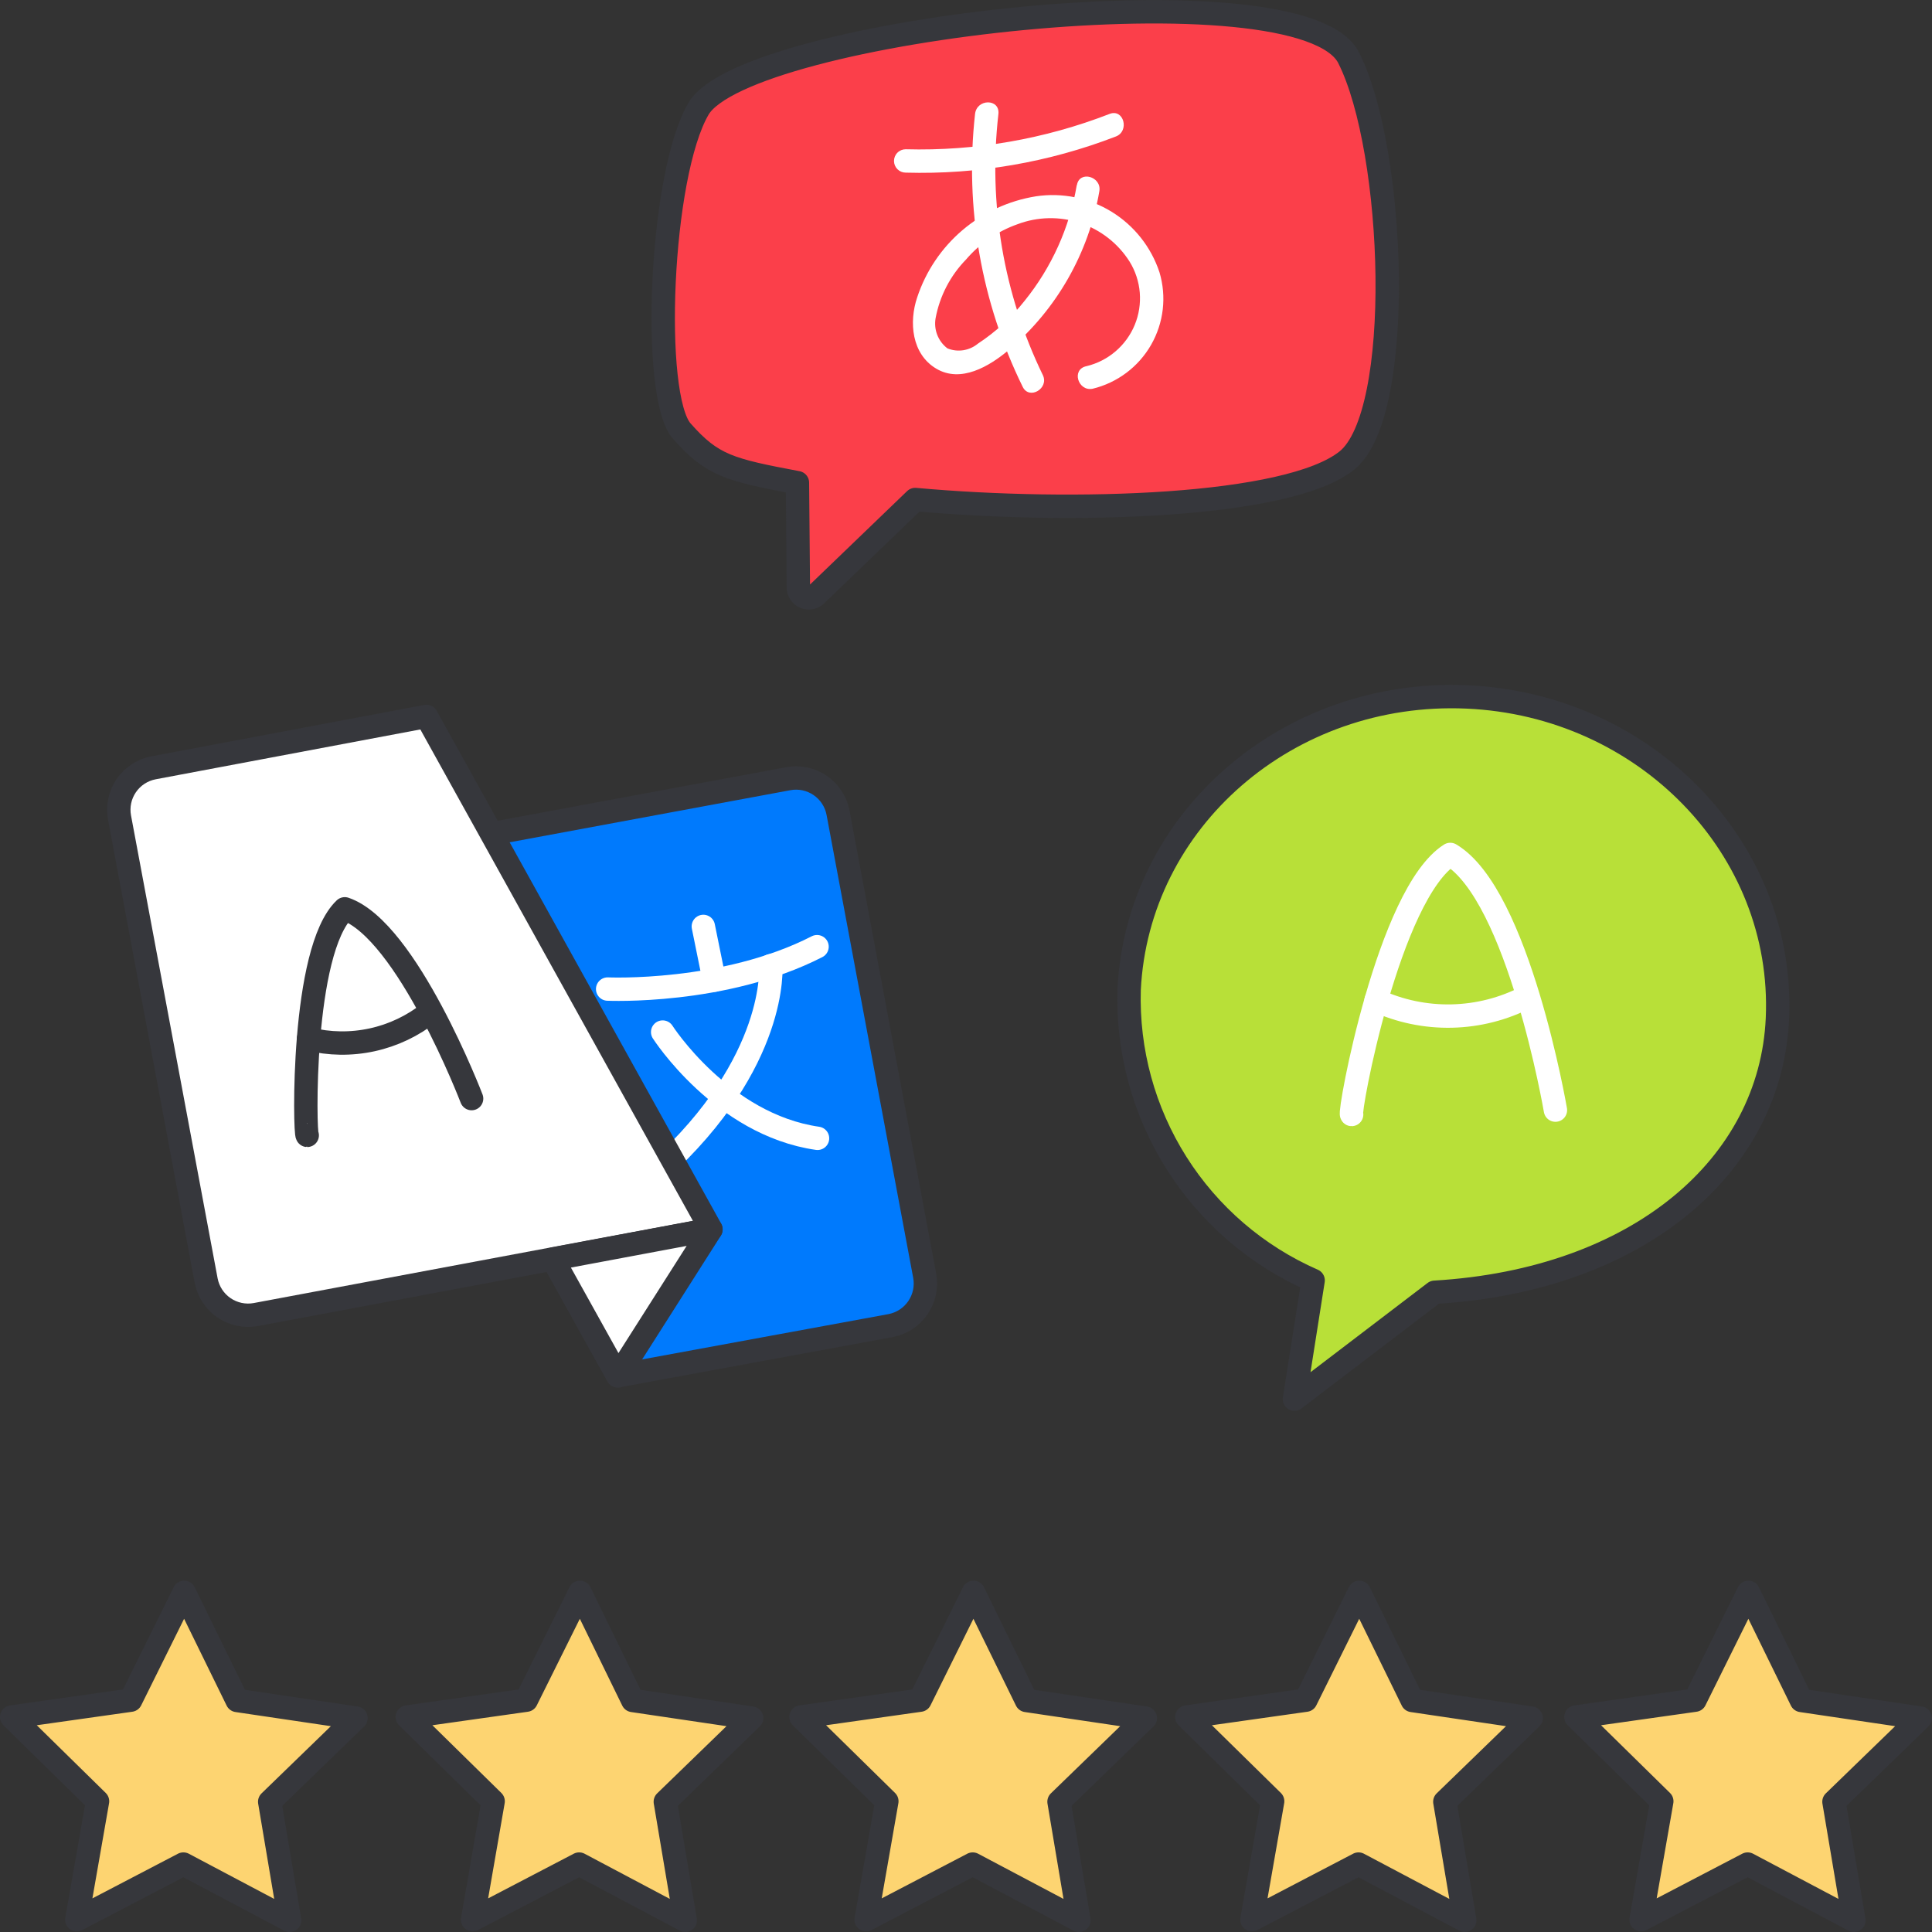 <svg width="124" height="124" viewBox="0 0 124 124" fill="none" xmlns="http://www.w3.org/2000/svg">
<rect x="0" y="0" width="124" height="124" fill="#333333" stroke="none"/>
<g clip-path="url(#clip0_23622_8109)">
<path d="M114.08 65.36C113.66 74.83 105.14 82.17 92.08 82.94L83.08 89.8L84.28 82.18C80.675 80.602 77.624 77.982 75.519 74.657C73.415 71.332 72.353 67.453 72.47 63.52C73 52.64 82.65 44.23 94.14 44.73C105.63 45.23 114.56 54.48 114.08 65.36Z" fill="#B8E038" stroke="#36373C" stroke-width="1.5" stroke-linecap="round" stroke-linejoin="round"/>
<path d="M86.751 71.53C86.531 71.53 89.111 57.35 93.081 54.84C97.461 57.43 99.831 71.25 99.831 71.25" stroke="white" stroke-width="1.5" stroke-linecap="round" stroke-linejoin="round"/>
<path d="M88.32 64.2C89.844 64.904 91.508 65.251 93.186 65.212C94.864 65.174 96.51 64.753 98 63.98" stroke="white" stroke-width="1.5" stroke-linecap="round" stroke-linejoin="round"/>
<path d="M86.441 29.56C82.701 32.56 68.881 32.98 58.741 32.06L52.381 38.18C52.286 38.273 52.167 38.336 52.037 38.361C51.907 38.386 51.773 38.371 51.651 38.32C51.529 38.269 51.425 38.182 51.352 38.072C51.279 37.962 51.24 37.832 51.241 37.7L51.181 30.98C46.831 30.16 45.711 29.89 43.751 27.66C41.791 25.43 42.341 11.23 44.831 6.98C47.831 1.83 83.551 -2.25 86.561 3.71C89.571 9.67 90.181 26.59 86.441 29.56Z" fill="#FB3F4A" stroke="#36373C" stroke-width="1.5" stroke-linecap="round" stroke-linejoin="round"/>
<path d="M62.58 7.32C61.914 13.329 62.976 19.403 65.64 24.83C66.06 25.69 67.35 24.93 66.93 24.07C64.408 18.871 63.42 13.061 64.08 7.32C64.19 6.32 62.69 6.32 62.58 7.32Z" fill="white"/>
<path d="M58.129 11.08C62.735 11.209 67.321 10.421 71.619 8.76C72.509 8.42 72.129 6.96 71.219 7.31C67.05 8.929 62.6 9.701 58.129 9.58C57.93 9.58 57.739 9.659 57.599 9.8C57.458 9.94 57.379 10.131 57.379 10.33C57.379 10.529 57.458 10.72 57.599 10.86C57.739 11.001 57.93 11.08 58.129 11.08Z" fill="white"/>
<path d="M69.109 11.88C68.649 14.603 67.495 17.162 65.759 19.31C64.913 20.382 63.9 21.31 62.759 22.06C62.491 22.281 62.168 22.425 61.825 22.478C61.482 22.531 61.131 22.49 60.809 22.36C60.516 22.138 60.29 21.839 60.156 21.497C60.022 21.154 59.985 20.782 60.049 20.42C60.314 19.002 60.992 17.694 61.999 16.66C62.884 15.626 64.025 14.843 65.309 14.39C66.6 13.902 68.021 13.874 69.331 14.311C70.641 14.748 71.76 15.624 72.499 16.79C72.871 17.392 73.095 18.074 73.153 18.78C73.21 19.485 73.1 20.195 72.831 20.849C72.562 21.504 72.141 22.085 71.603 22.546C71.066 23.007 70.427 23.334 69.739 23.5C68.739 23.7 69.189 25.14 70.129 24.95C70.912 24.76 71.648 24.412 72.293 23.928C72.937 23.445 73.476 22.835 73.878 22.136C74.279 21.437 74.534 20.664 74.627 19.864C74.72 19.063 74.649 18.252 74.419 17.48C73.885 15.861 72.797 14.484 71.346 13.591C69.894 12.698 68.174 12.347 66.489 12.6C64.747 12.879 63.115 13.63 61.771 14.773C60.428 15.916 59.424 17.406 58.869 19.08C58.329 20.67 58.509 22.72 60.089 23.66C61.669 24.6 63.489 23.52 64.749 22.46C67.822 19.851 69.878 16.243 70.559 12.27C70.719 11.33 69.279 10.92 69.119 11.88H69.109Z" fill="white"/>
<path d="M15.22 109.14L22.85 110.27L17.31 115.64L18.59 123.25L11.77 119.64L4.93 123.21L6.26 115.61L0.75 110.2L8.39 109.12L11.82 102.2L15.22 109.14Z" fill="#FDD471" stroke="#36373C" stroke-width="1.5" stroke-linecap="round" stroke-linejoin="round"/>
<path d="M40.611 109.14L48.241 110.27L42.701 115.64L43.981 123.25L37.171 119.64L30.331 123.21L31.651 115.61L26.141 110.2L33.781 109.12L37.221 102.2L40.611 109.14Z" fill="#FDD471" stroke="#36373C" stroke-width="1.5" stroke-linecap="round" stroke-linejoin="round"/>
<path d="M65.88 109.14L73.51 110.27L67.97 115.64L69.25 123.25L62.43 119.64L55.59 123.21L56.92 115.61L51.41 110.2L59.05 109.12L62.48 102.2L65.88 109.14Z" fill="#FDD471" stroke="#36373C" stroke-width="1.5" stroke-linecap="round" stroke-linejoin="round"/>
<path d="M90.642 109.14L98.272 110.27L92.732 115.64L94.012 123.25L87.192 119.64L80.352 123.21L81.682 115.61L76.172 110.2L83.812 109.12L87.242 102.2L90.642 109.14Z" fill="#FDD471" stroke="#36373C" stroke-width="1.5" stroke-linecap="round" stroke-linejoin="round"/>
<path d="M115.618 109.14L123.248 110.27L117.708 115.64L118.988 123.25L112.168 119.64L105.328 123.21L106.658 115.61L101.148 110.2L108.788 109.12L112.218 102.2L115.618 109.14Z" fill="#FDD471" stroke="#36373C" stroke-width="1.5" stroke-linecap="round" stroke-linejoin="round"/>
<path d="M21.379 55.4L50.589 49.98C50.943 49.913 51.306 49.917 51.659 49.991C52.011 50.066 52.346 50.208 52.643 50.412C52.94 50.615 53.194 50.875 53.391 51.177C53.588 51.478 53.723 51.816 53.789 52.17L59.349 81.88C59.481 82.595 59.324 83.332 58.914 83.932C58.504 84.531 57.873 84.944 57.159 85.08L39.649 88.3L21.379 55.4Z" fill="#007AFD" stroke="#36373C" stroke-width="1.5" stroke-linecap="round" stroke-linejoin="round"/>
<path d="M39 63.48C39 63.48 46.47 63.82 52.44 60.76" stroke="white" stroke-width="1.5" stroke-linecap="round" stroke-linejoin="round"/>
<path d="M45.841 62.91L45.141 59.46" stroke="white" stroke-width="1.5" stroke-linecap="round" stroke-linejoin="round"/>
<path d="M49.469 61.98C49.469 61.98 49.969 68.15 42.27 75.13" stroke="white" stroke-width="1.5" stroke-linecap="round" stroke-linejoin="round"/>
<path d="M42.531 66.24C42.531 66.24 46.331 72.18 52.471 73.06" stroke="white" stroke-width="1.5" stroke-linecap="round" stroke-linejoin="round"/>
<path d="M45.631 78.9L16.421 84.37C15.709 84.502 14.974 84.346 14.376 83.938C13.778 83.529 13.367 82.901 13.231 82.19L7.671 52.47C7.539 51.758 7.694 51.023 8.103 50.425C8.511 49.828 9.14 49.416 9.851 49.28L27.371 45.98L45.631 78.9Z" fill="white" stroke="#36373C" stroke-width="1.5" stroke-linecap="round" stroke-linejoin="round"/>
<path d="M45.63 78.91L39.651 88.31L35.48 80.81L45.63 78.91Z" fill="white" stroke="#36373C" stroke-width="1.5" stroke-linecap="round" stroke-linejoin="round"/>
<path d="M19.719 72.87C19.549 72.87 19.319 61 22.129 58.33C26.129 59.7 30.269 70.51 30.269 70.51" stroke="#36373C" stroke-width="1.5" stroke-linecap="round" stroke-linejoin="round"/>
<path d="M19.801 66.68C21.141 67.013 22.54 67.032 23.889 66.737C25.238 66.442 26.501 65.841 27.581 64.98" stroke="#36373C" stroke-width="1.5" stroke-linecap="round" stroke-linejoin="round"/>
</g>
<defs>
<clipPath id="clip0_23622_8109">
<rect width="124" height="124" fill="white"/>
</clipPath>
</defs>
</svg>
